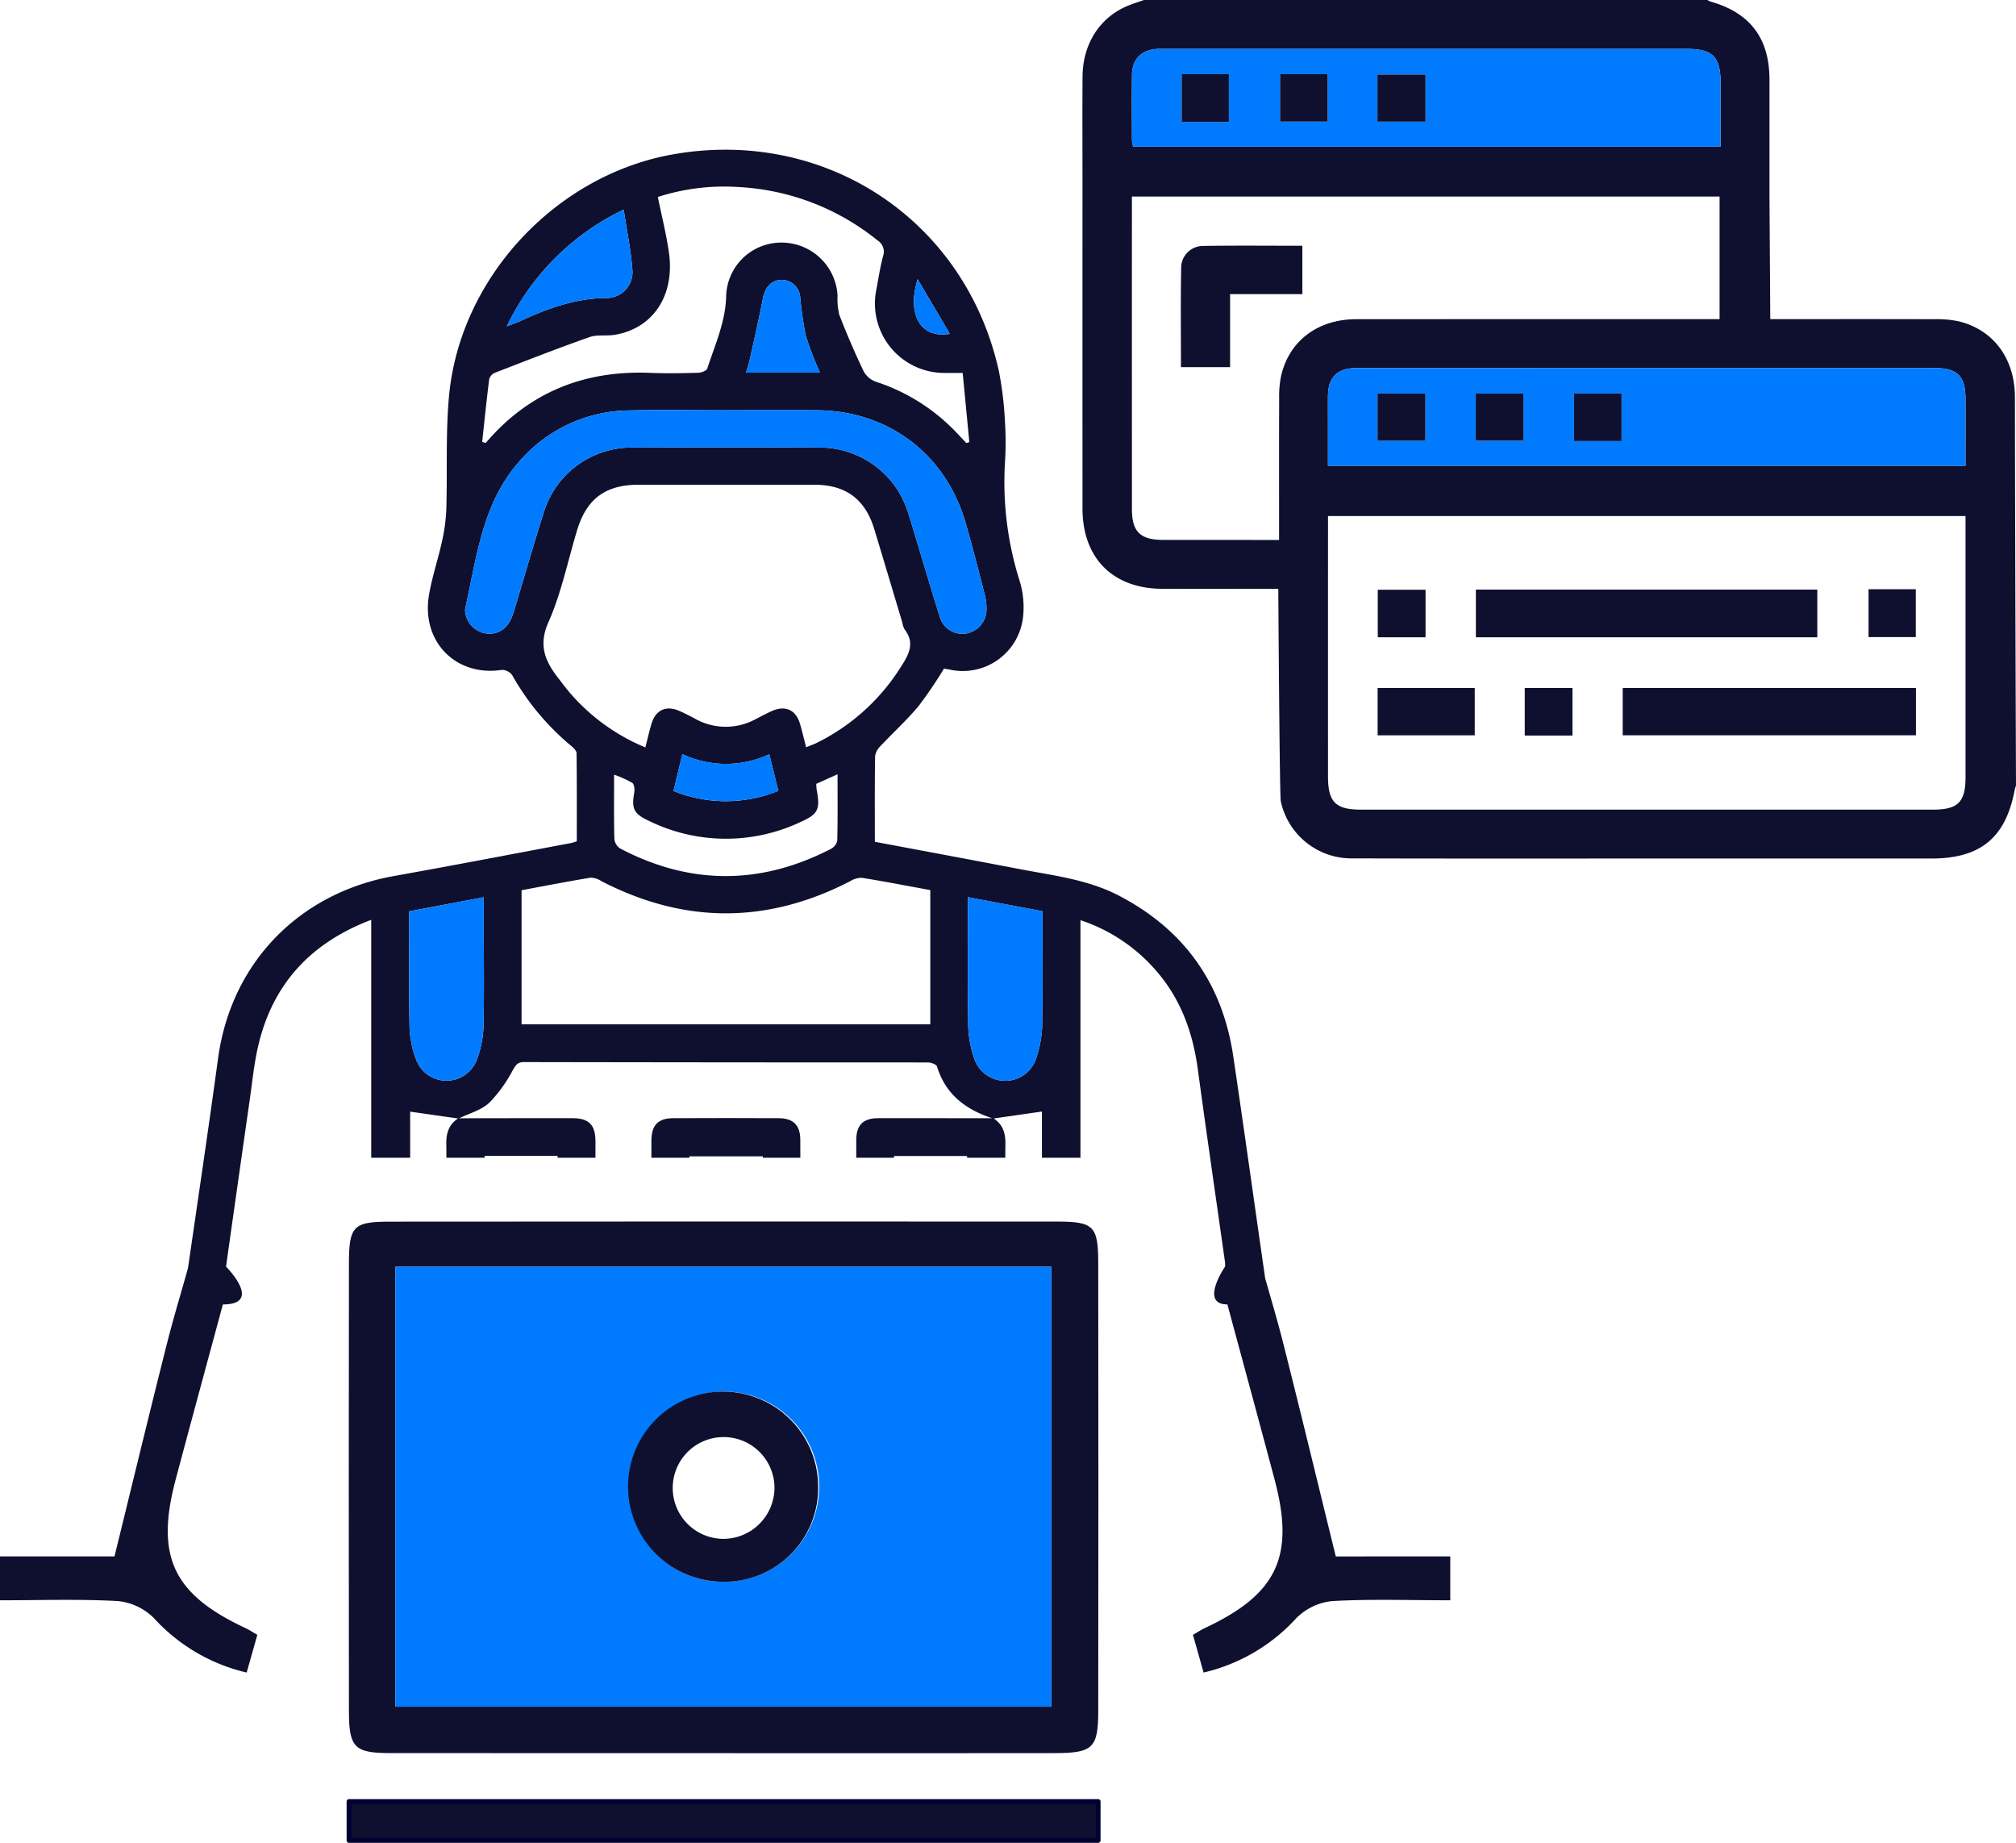 <svg id="Group_1104" data-name="Group 1104" xmlns="http://www.w3.org/2000/svg" xmlns:xlink="http://www.w3.org/1999/xlink" width="419.207" height="383.078" viewBox="0 0 419.207 383.078">
  <defs>
    <clipPath id="clip-path">
      <rect id="Rectangle_803" data-name="Rectangle 803" width="419.207" height="383.078" fill="none"/>
    </clipPath>
  </defs>
  <g id="Group_1104-2" data-name="Group 1104" clip-path="url(#clip-path)">
    <path id="Path_1217" data-name="Path 1217" d="M157.219,387.962q-34.712,0-69.424-.015c-7.358-.014-8.522-1.171-8.532-8.642q-.062-46.6,0-93.207c.01-7.676.928-8.631,8.441-8.637q69.422-.059,138.846-.016c7.566,0,8.515.948,8.525,8.561q.062,46.6,0,93.207c-.009,7.69-1.131,8.728-9.08,8.738q-34.391.041-68.78.011m-68.294-9.655H225.316V286.835H88.925Z" transform="translate(-6.706 -23.482)" fill="#0f102f"/>
    <rect id="Rectangle_789" data-name="Rectangle 789" width="155.775" height="8.091" transform="translate(72.574 374.53)" fill="#0f102f"/>
    <rect id="Rectangle_790" data-name="Rectangle 790" width="155.775" height="8.091" transform="translate(72.574 374.53)" fill="none" stroke="#000032" stroke-linejoin="round" stroke-width="1"/>
    <path id="Path_1218" data-name="Path 1218" d="M89.822,287.7H226.213v91.472H89.822Zm68.186,65.484a19.762,19.762,0,1,0-19.587-19.455,19.506,19.506,0,0,0,19.587,19.455" transform="translate(-7.603 -24.351)" fill="#007aff"/>
    <path id="Path_1219" data-name="Path 1219" d="M162.5,355.589a19.762,19.762,0,1,1,19.718-19.981A19.474,19.474,0,0,1,162.5,355.589m10.644-19.557a10.582,10.582,0,1,0-10.577,10.647,10.671,10.671,0,0,0,10.577-10.647" transform="translate(-12.096 -26.752)" fill="#0f102f"/>
    <path id="Path_1220" data-name="Path 1220" d="M245.9,62.7q0,21.513.006,43.025c.012,10.355,6.349,16.681,16.686,16.688,7.955.005,15.913,0,24.029,0,0,0,.268,43.091.516,44.147a15.027,15.027,0,0,0,15.052,11.894c21.756.066,43.514.029,65.271.03q27.5,0,54.989,0c10.2,0,15.454-4.335,17.309-14.322a8.592,8.592,0,0,1,.26-.823s-.2-58.276-.223-80.736c-.009-8.1-4.5-14.117-11.842-15.836a22.334,22.334,0,0,0-4.978-.406c-10.432-.034-20.866-.016-31.3-.016h-2.752l-.166-25.583V37.587q0-10.52,0-21.04c-.01-8.593-4.036-13.9-12.272-16.223A3.666,3.666,0,0,1,375.848,0H258.694c-1.042.363-2.1.69-3.123,1.1C249.6,3.469,245.962,9,245.915,15.955c-.051,7.326-.012,14.652-.012,21.979Zm41.318,15.375a21.251,21.251,0,0,0-.416,4.737c-.037,8.842-.018,17.685-.018,26.527v2.914H284q-10.634,0-21.267-.005c-4.829-.01-6.544-1.684-6.546-6.415q-.015-31.307-.005-62.613V40.864h122.2V66.346h-2.868q-36.327,0-72.65.011c-8,.008-13.92,4.438-15.643,11.719m142.306,31.67q0,25.937,0,51.874c0,5.113-1.6,6.7-6.717,6.7q-59.524,0-119.05,0c-5.223,0-6.8-1.6-6.8-6.871q-.005-25.819,0-51.636v-2.532H429.525ZM423.052,76.51c4.787,0,6.459,1.664,6.471,6.453.01,4.533,0,9.065,0,13.871H296.948v-7.3c0-2.389-.014-4.779,0-7.169.031-3.931,1.94-5.845,5.9-5.847q26.406-.021,52.813-.006,33.7,0,67.39,0M256.2,15.561c.041-3.25,1.927-5.155,5.152-5.384.476-.034.955-.015,1.433-.015q54.349,0,108.7,0c5.491,0,7.1,1.628,7.106,7.121,0,4.359,0,8.717,0,13.194H256.424a7.718,7.718,0,0,1-.225-1.3c-.016-4.538-.053-9.079.005-13.617" transform="translate(-20.812)" fill="#0f102f"/>
    <path id="Path_1221" data-name="Path 1221" d="M434.246,103.909H301.669c0-2.448,0-4.875,0-7.3,0-2.39-.016-4.78,0-7.169.031-3.931,1.938-5.845,5.9-5.848q26.406-.019,52.813-.006,33.694,0,67.389,0c4.788,0,6.46,1.664,6.471,6.453.011,4.533,0,9.066,0,13.871m-122.274-5.2h9.955V88.878h-9.955Zm30.356-9.814H332.4v9.8h9.924Zm20.391-.014h-9.876v9.89h9.876Z" transform="translate(-25.533 -7.074)" fill="#007aff"/>
    <path id="Path_1222" data-name="Path 1222" d="M379.547,31.42H257.376a7.54,7.54,0,0,1-.226-1.3c-.016-4.538-.054-9.079,0-13.617.042-3.25,1.927-5.155,5.153-5.384.476-.034.956-.015,1.433-.015q54.35,0,108.7,0c5.49,0,7.1,1.628,7.106,7.121,0,4.359,0,8.718,0,13.194m-71.361-5.193h10V16.442h-10ZM277.3,16.365h-9.815V26.3H277.3Zm20.532,0h-9.884v9.849h9.884Z" transform="translate(-21.763 -0.939)" fill="#007aff"/>
    <rect id="Rectangle_791" data-name="Rectangle 791" width="71" height="9.917" transform="translate(306.892 122.573)" fill="#0f102f"/>
    <rect id="Rectangle_792" data-name="Rectangle 792" width="60.976" height="9.833" transform="translate(337.425 143.03)" fill="#0f102f"/>
    <rect id="Rectangle_793" data-name="Rectangle 793" width="20.195" height="9.843" transform="translate(286.463 143.028)" fill="#0f102f"/>
    <rect id="Rectangle_794" data-name="Rectangle 794" width="9.935" height="9.885" transform="translate(286.494 122.604)" fill="#0f102f"/>
    <rect id="Rectangle_795" data-name="Rectangle 795" width="9.924" height="9.89" transform="translate(317.055 143.028)" fill="#0f102f"/>
    <rect id="Rectangle_796" data-name="Rectangle 796" width="9.825" height="9.948" transform="translate(388.546 122.498)" fill="#0f102f"/>
    <path id="Path_1223" data-name="Path 1223" d="M268.271,81.049c0-6.966-.082-13.87.044-20.769a4.569,4.569,0,0,1,4.517-4.43c6.83-.106,13.664-.037,20.683-.037V65.868H278.487V81.049Z" transform="translate(-22.704 -4.722)" fill="#0f102f"/>
    <rect id="Rectangle_797" data-name="Rectangle 797" width="9.955" height="9.828" transform="translate(286.439 81.804)" fill="#0f102f"/>
    <rect id="Rectangle_798" data-name="Rectangle 798" width="9.924" height="9.798" transform="translate(306.871 81.818)" fill="#0f102f"/>
    <rect id="Rectangle_799" data-name="Rectangle 799" width="9.876" height="9.89" transform="translate(327.311 81.804)" fill="#0f102f"/>
    <rect id="Rectangle_800" data-name="Rectangle 800" width="9.998" height="9.785" transform="translate(286.422 15.503)" fill="#0f102f"/>
    <rect id="Rectangle_801" data-name="Rectangle 801" width="9.815" height="9.938" transform="translate(245.718 15.426)" fill="#0f102f"/>
    <rect id="Rectangle_802" data-name="Rectangle 802" width="9.884" height="9.849" transform="translate(266.181 15.429)" fill="#0f102f"/>
    <path id="Path_1224" data-name="Path 1224" d="M178.945,262.187c0-1.256,0-2.512-.008-3.768-.017-3-1.464-4.443-4.474-4.457q-11-.052-22.008,0c-3.1.016-4.469,1.463-4.479,4.69,0,1.177,0,2.354,0,3.531h7.9V261.9h15.277v.287Z" transform="translate(-12.524 -21.493)" fill="#0f102f"/>
    <path id="Path_1225" data-name="Path 1225" d="M277.765,326.457c-3.841-15.611-7.328-30.1-10.987-44.541-1.129-4.458-2.444-8.875-3.705-13.3-.008-.063-.012-.124-.022-.189-2.214-15.316-4.336-30.644-6.607-45.951-2.236-15.077-10.115-26.218-23.641-33.327-6.555-3.445-13.81-4.251-20.914-5.615-9.88-1.9-19.774-3.73-29.973-5.65,0-6.1-.043-11.982.056-17.862a3.853,3.853,0,0,1,1.218-2.138c2.586-2.761,5.405-5.318,7.819-8.216a90.382,90.382,0,0,0,5.285-7.784c.417.069.812.122,1.2.2a12.6,12.6,0,0,0,15.225-10.819,18.64,18.64,0,0,0-.7-7.63A68.1,68.1,0,0,1,209,98.613a66.1,66.1,0,0,0-.039-8.225,72.561,72.561,0,0,0-1.241-10.3c-6.913-31.373-35.977-50.7-67.709-45.131-24.379,4.28-44.393,25.655-46.649,50.333-.709,7.767-.319,15.631-.554,23.447a36.754,36.754,0,0,1-.89,6.648c-.82,3.775-2.094,7.464-2.724,11.264-1.6,9.672,5.655,16.946,15.142,15.5a2.659,2.659,0,0,1,2.159,1.078A52.865,52.865,0,0,0,118.834,158c.463.379,1.052.981,1.058,1.486.073,6.1.047,12.205.047,18.287a12.119,12.119,0,0,1-1.166.366c-12.273,2.3-24.533,4.665-36.825,6.856-19.842,3.538-33.908,18.128-36.6,37.9-1.984,14.553-4.147,29.082-6.256,43.618-1.433,5.132-2.99,10.241-4.3,15.4-3.659,14.443-7.145,28.931-10.986,44.541H0v9.121c8.387,0,16.479-.286,24.531.166a12.236,12.236,0,0,1,7.485,3.555,37.653,37.653,0,0,0,19.277,11.3c.808-2.862,1.492-5.282,2.215-7.838-1.022-.589-1.709-1.056-2.453-1.4-15.033-7.023-18.786-14.859-14.53-30.871,3.23-12.151,6.541-24.281,9.818-36.42,8.513,0,.653-7.866.653-7.866,1.65-11.613,3.272-23.089,4.918-34.561.537-3.747.905-7.537,1.752-11.214,2.982-12.94,10.923-21.536,23.526-26.319v49.467h8.1v-9.586l9.951,1.417c-1.908,1.255-2.471,3.033-2.439,5.3.013.956.017,1.912.026,2.869h7.941v-.39h15.171v.39h7.878c0-1.127,0-2.255,0-3.381-.009-3.483-1.357-4.841-4.819-4.847-7.841-.012-15.681.009-23.522.017,2.122-1.011,4.56-1.674,6.224-3.188a28.888,28.888,0,0,0,4.879-6.727c.625-1.048.938-1.768,2.384-1.765q41.968.076,83.939.073c.669,0,1.8.393,1.934.839,1.784,5.836,6,8.965,11.486,10.763-7.9,0-15.8-.03-23.7-.01-3.163.008-4.565,1.42-4.575,4.592,0,1.211,0,2.422,0,3.633h7.847v-.36h15.191v.36h7.953c.007-.957.011-1.912.025-2.869.03-2.265-.538-4.038-2.43-5.3l10.025-1.44v9.608h8.008V194.181a35.438,35.438,0,0,1,15.505,10.241c5.277,5.929,7.848,12.987,8.9,20.759,1.818,13.407,3.775,26.8,5.669,40.194a6.869,6.869,0,0,1,0,.825s-5.406,7.863.481,7.863c3.277,12.14,6.588,24.271,9.818,36.422,4.256,16.011.5,23.848-14.53,30.871-.743.347-1.432.815-2.452,1.4.722,2.557,1.406,4.976,2.215,7.838a37.651,37.651,0,0,0,19.277-11.3,12.24,12.24,0,0,1,7.485-3.555c8.051-.452,16.144-.166,24.532-.166v-9.121ZM100.523,216.639a21.534,21.534,0,0,1-1.446,6.752,6.747,6.747,0,0,1-12.455.023,21.227,21.227,0,0,1-1.455-6.748c-.171-8.052-.067-16.11-.067-24.327l15.492-2.922v5.933c0,7.1.114,14.2-.068,21.288M190.814,60.923l6.693,11.362c-5.953,1.056-9.011-3.877-6.693-11.362M129.692,46.457c.682,4.535,1.5,8.463,1.8,12.431a5.389,5.389,0,0,1-5.364,5.954c-6.386.032-12.155,2.1-17.813,4.732-.776.36-1.593.631-2.937,1.157a51.625,51.625,0,0,1,24.314-24.275m-28,35.427a2.087,2.087,0,0,1,1.062-1.441c6.582-2.561,13.163-5.134,19.823-7.48,1.612-.568,3.533-.186,5.272-.478,7.976-1.341,12.531-8.217,11.241-17.158-.55-3.805-1.5-7.552-2.3-11.5A44.961,44.961,0,0,1,153.4,41.754,50.052,50.052,0,0,1,182.48,52.866a2.739,2.739,0,0,1,1.138,3.282c-.6,2.252-.945,4.573-1.376,6.869a14.428,14.428,0,0,0,14.092,17.394c1.12.023,2.242,0,3.847,0l1.379,14.374-.622.2c-.8-.848-1.589-1.707-2.4-2.541a40.22,40.22,0,0,0-16.467-10.224,4.678,4.678,0,0,1-2.5-2.183c-1.82-3.823-3.508-7.718-5.032-11.668a13.969,13.969,0,0,1-.379-4.069A11.663,11.663,0,0,0,162.519,53.31,11.46,11.46,0,0,0,151,64.362c-.115,5.391-2.312,10.167-3.928,15.121-.151.463-1.206.874-1.852.892-3.3.09-6.616.159-9.917.021-13.74-.576-25.279,3.985-34.294,14.562l-.746-.2c.465-4.294.9-8.592,1.437-12.877m68.8-1.548H155.145c.277-.967.558-1.781.743-2.617.947-4.29,1.945-8.573,2.772-12.887.412-2.156,1.715-3.669,3.719-3.764a3.874,3.874,0,0,1,4,3.429,75.127,75.127,0,0,0,1.152,8.087,69.969,69.969,0,0,0,2.964,7.752m-68.6,54.288a5.082,5.082,0,0,1-5.11-4.251,2.639,2.639,0,0,1-.048-.962c2.409-10.712,3.538-21.928,11.291-30.635A30.621,30.621,0,0,1,131.062,88.2c6.61-.146,13.225-.028,19.839-.028v-.011c6.29,0,12.581-.029,18.871.005,15,.083,26.941,9.136,31.076,23.613,1.415,4.953,2.68,9.949,3.971,14.937a10.531,10.531,0,0,1,.307,2.629A5.087,5.087,0,0,1,201,134.563a4.878,4.878,0,0,1-5.6-3.526c-1.826-5.755-3.513-11.553-5.261-17.332-.443-1.465-.87-2.935-1.359-4.383a19.186,19.186,0,0,0-18.459-13.4q-19.354-.078-38.711,0A19.086,19.086,0,0,0,113.047,109.5c-2.174,6.827-4.141,13.718-6.215,20.576-.9,2.99-2.528,4.465-4.94,4.549m16.17,11.763c-.627-.735-1.187-1.527-1.787-2.287-2.8-3.555-4.442-6.879-2.239-11.856,2.684-6.062,4.026-12.716,5.958-19.111,1.986-6.57,5.911-9.478,12.8-9.479q18.263-.007,36.526,0c6.548,0,10.586,2.992,12.487,9.258,1.963,6.47,3.888,12.951,5.832,19.428a4.261,4.261,0,0,0,.452,1.367c2.3,2.978.775,5.432-.885,8.008a43.18,43.18,0,0,1-17.415,15.625c-.637.315-1.317.541-2.167.885-.435-1.682-.8-3.227-1.236-4.751-.871-3.038-3.079-4.05-5.971-2.737-1.1.5-2.166,1.07-3.24,1.622a13,13,0,0,1-12.731-.111c-1.065-.568-2.143-1.122-3.249-1.6-2.657-1.155-4.84-.174-5.689,2.587-.489,1.591-.849,3.222-1.316,5.024a41.664,41.664,0,0,1-16.134-11.87m16.675,27.041a36.354,36.354,0,0,0,31.774.32c3.62-1.615,4.078-2.619,3.328-6.6-.072-.384-.068-.784-.11-1.305l4.436-2c0,4.825.049,9.317-.06,13.806a2.545,2.545,0,0,1-1.309,1.7c-14.584,7.53-29.2,7.577-43.766-.038a2.73,2.73,0,0,1-1.272-1.942c-.114-4.348-.059-8.7-.059-13.443a22.527,22.527,0,0,1,3.772,1.706c.421.287.534,1.383.415,2.044-.589,3.262-.1,4.354,2.85,5.755m5.313-6.116,1.846-7.657a21.265,21.265,0,0,0,18.072.027c.644,2.605,1.239,5.009,1.882,7.6a28.817,28.817,0,0,1-21.8.026m53.4,48.506h-84.99V187.953c4.737-.88,9.527-1.814,14.341-2.609a4.164,4.164,0,0,1,2.243.71q25.837,13.376,51.688.056a4.556,4.556,0,0,1,2.468-.74c4.751.762,9.477,1.683,14.251,2.559Zm23.261.486a23.185,23.185,0,0,1-1.232,6.56,6.781,6.781,0,0,1-12.93-.038,23.091,23.091,0,0,1-1.216-6.562c-.135-8.865-.056-17.732-.056-26.865l15.491,2.914c0,8.042.087,16.02-.057,23.992" transform="translate(0 -2.878)" fill="#0f102f"/>
    <path id="Path_1226" data-name="Path 1226" d="M159.843,93.168c6.29,0,12.581-.03,18.871.005,15,.083,26.941,9.136,31.076,23.613,1.415,4.953,2.68,9.948,3.971,14.936a10.534,10.534,0,0,1,.307,2.63,5.087,5.087,0,0,1-4.127,5.217,4.88,4.88,0,0,1-5.6-3.527c-1.826-5.754-3.513-11.553-5.261-17.332-.443-1.464-.87-2.933-1.359-4.383a19.187,19.187,0,0,0-18.459-13.4q-19.354-.078-38.711,0A19.086,19.086,0,0,0,121.99,114.5c-2.175,6.827-4.142,13.718-6.215,20.575-.9,2.99-2.529,4.465-4.94,4.549a5.08,5.08,0,0,1-5.11-4.251,2.618,2.618,0,0,1-.049-.962c2.409-10.712,3.538-21.927,11.291-30.633A30.617,30.617,0,0,1,140,93.207c6.61-.146,13.225-.029,19.839-.029Z" transform="translate(-8.942 -7.883)" fill="#007aff"/>
    <path id="Path_1227" data-name="Path 1227" d="M108.456,203.788v5.933c0,7.1.115,14.2-.067,21.288a21.548,21.548,0,0,1-1.446,6.751,6.747,6.747,0,0,1-12.455.023,21.2,21.2,0,0,1-1.455-6.748c-.171-8.052-.067-16.109-.067-24.326l15.491-2.922" transform="translate(-7.866 -17.249)" fill="#007aff"/>
    <path id="Path_1228" data-name="Path 1228" d="M219.886,203.768l15.491,2.914c0,8.042.087,16.019-.057,23.992a23.2,23.2,0,0,1-1.231,6.559,6.781,6.781,0,0,1-12.931-.038,23.079,23.079,0,0,1-1.216-6.562c-.135-8.864-.056-17.731-.056-26.864" transform="translate(-18.609 -17.247)" fill="#007aff"/>
    <path id="Path_1229" data-name="Path 1229" d="M139.435,47.608c.683,4.536,1.5,8.464,1.8,12.432a5.388,5.388,0,0,1-5.364,5.954c-6.386.033-12.155,2.1-17.814,4.732-.775.361-1.592.631-2.936,1.157a51.627,51.627,0,0,1,24.313-24.275" transform="translate(-9.744 -4.03)" fill="#007aff"/>
    <path id="Path_1230" data-name="Path 1230" d="M184.838,82.839H169.491c.277-.967.558-1.781.742-2.617.948-4.291,1.946-8.573,2.772-12.888.413-2.155,1.715-3.668,3.719-3.763a3.874,3.874,0,0,1,4,3.429,75.3,75.3,0,0,0,1.151,8.086,69.919,69.919,0,0,0,2.965,7.753" transform="translate(-14.346 -5.38)" fill="#007aff"/>
    <path id="Path_1231" data-name="Path 1231" d="M172.917,171.3c.644,2.605,1.239,5.009,1.882,7.6a28.815,28.815,0,0,1-21.8.026c.608-2.52,1.2-4.977,1.845-7.657a21.262,21.262,0,0,0,18.072.027" transform="translate(-12.95 -14.497)" fill="#007aff"/>
    <path id="Path_1232" data-name="Path 1232" d="M208.386,63.413l6.693,11.362c-5.953,1.055-9.011-3.877-6.693-11.362" transform="translate(-17.572 -5.367)" fill="#007aff"/>
  </g>
</svg>
